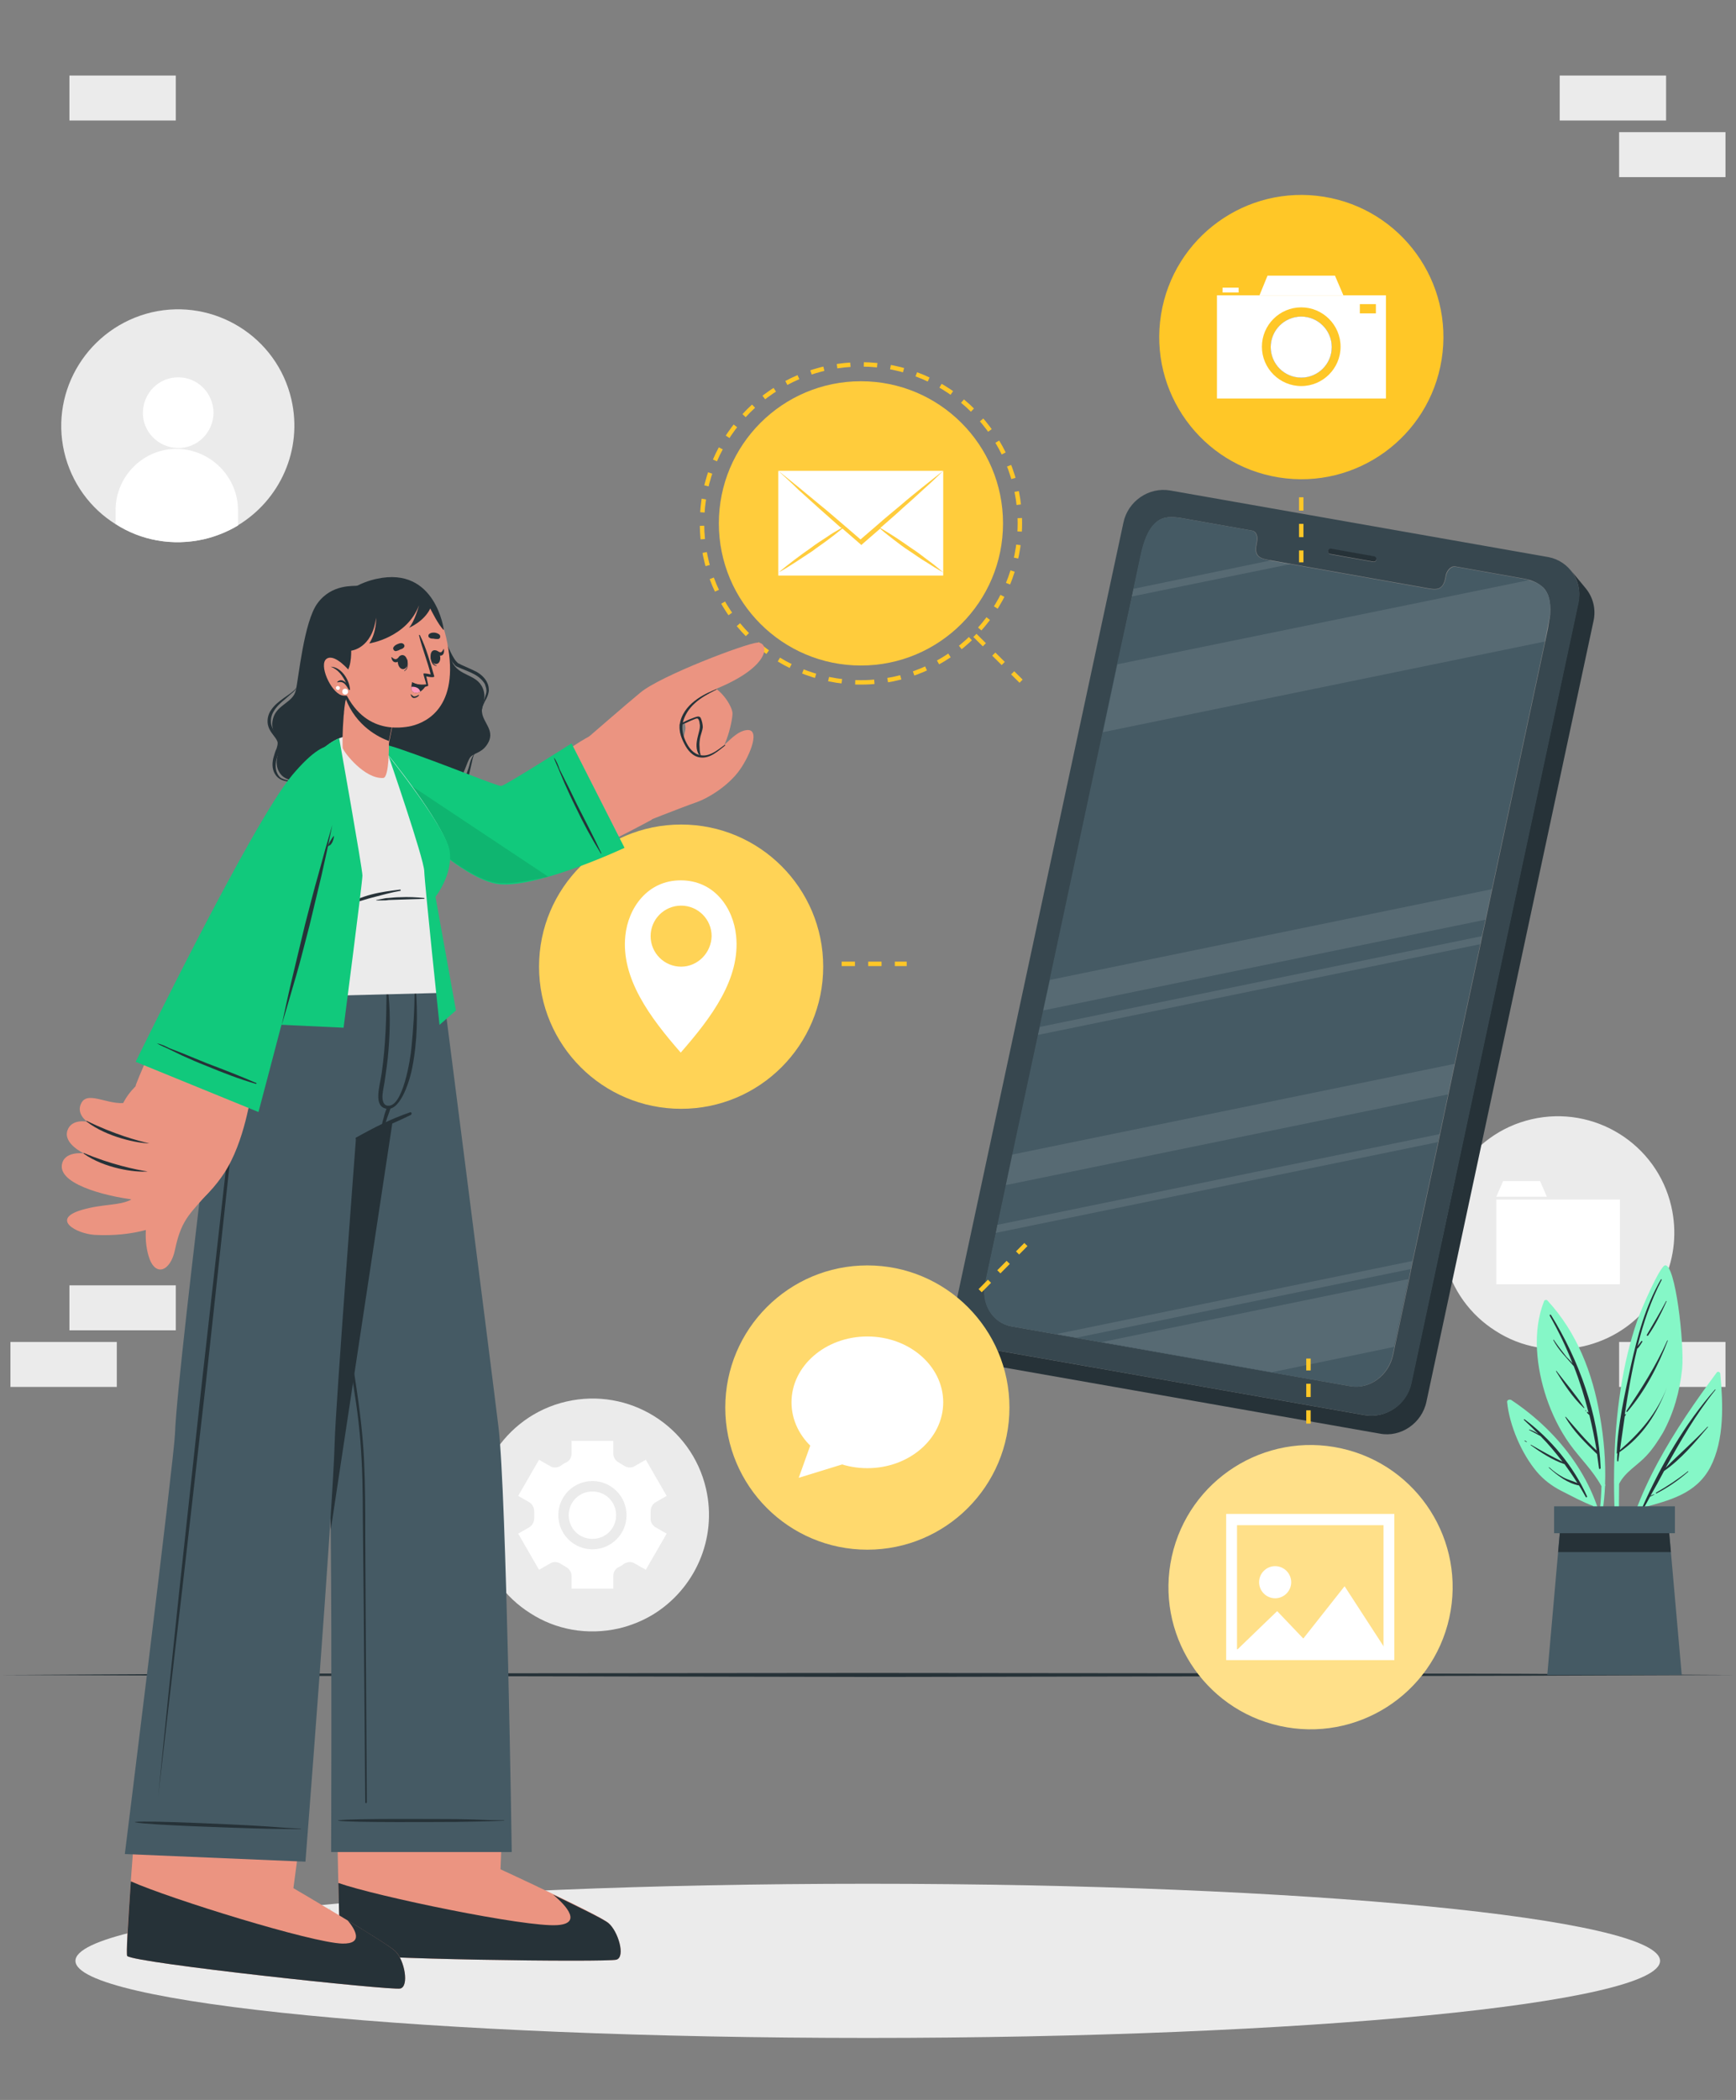 <svg width="392" height="474" viewBox="0 0 392 474" fill="none" xmlns="http://www.w3.org/2000/svg">
<rect x="0" y="0" width="392" height="474" fill="#808080" stroke="none"/>
<path d="M39.697 290.124H15.679V300.275H39.697V290.124Z" fill="#EBEBEB"/>
<path d="M26.374 302.903H2.356V313.054H26.374V302.903Z" fill="#EBEBEB"/>
<path d="M205.19 123.181H181.173V133.331H205.19V123.181Z" fill="#EBEBEB"/>
<path d="M389.625 302.903H365.608V313.054H389.625V302.903Z" fill="#EBEBEB"/>
<path d="M376.212 17.051H352.194V27.202H376.212V17.051Z" fill="#EBEBEB"/>
<path d="M389.625 29.83H365.608V39.981H389.625V29.83Z" fill="#EBEBEB"/>
<path d="M39.697 17.051H15.679V27.202H39.697V17.051Z" fill="#EBEBEB"/>
<path d="M53.654 118.619C51.388 119.979 48.76 121.066 46.041 121.701C38.881 123.332 31.721 121.973 26.011 118.257C20.392 114.722 16.132 109.012 14.501 102.034C11.238 87.895 20.12 73.847 34.259 70.494C48.397 67.231 62.536 76.022 65.799 90.161C68.427 101.581 63.17 112.91 53.654 118.619Z" fill="#EBEBEB"/>
<path d="M48.216 93.243C48.125 97.683 44.5 101.218 40.15 101.127C35.709 101.037 32.174 97.412 32.265 93.061C32.355 88.62 35.981 85.086 40.331 85.176C44.681 85.176 48.216 88.802 48.216 93.243Z" fill="white"/>
<path d="M53.745 115.357V118.619C51.479 119.979 48.85 121.066 46.132 121.701C38.972 123.332 31.812 121.973 26.102 118.257V114.994C26.193 107.381 32.446 101.218 40.059 101.309C47.672 101.49 53.835 107.744 53.745 115.357Z" fill="white"/>
<path d="M365.336 300.759C363.07 302.119 360.442 303.206 357.723 303.841C350.563 305.472 343.403 304.113 337.693 300.397C332.074 296.862 327.815 291.152 326.183 284.174C322.92 270.035 331.712 255.897 345.85 252.634C359.989 249.371 374.127 258.162 377.39 272.301C380.018 283.72 374.852 295.049 365.336 300.759Z" fill="#EBEBEB"/>
<path d="M365.789 270.76H337.875V289.883H365.789V270.76Z" fill="white"/>
<path d="M347.754 266.591H339.415L337.875 270.126H349.294L347.754 266.591Z" fill="white"/>
<path d="M147.367 364.479C145.101 365.839 142.473 366.926 139.754 367.561C132.594 369.192 125.434 367.833 119.724 364.117C114.105 360.582 109.846 354.872 108.214 347.894C104.951 333.755 113.743 319.617 127.881 316.354C142.02 313.091 156.158 321.882 159.421 336.021C162.049 347.441 156.793 358.77 147.367 364.479Z" fill="#EBEBEB"/>
<path d="M148.002 344.722C147.276 344.268 146.823 343.453 146.914 342.637C146.914 342.365 146.914 342.184 146.914 341.912C146.914 341.64 146.914 341.459 146.914 341.187C146.914 340.371 147.276 339.556 148.002 339.102L150.539 337.652L145.826 329.496L143.289 330.946C142.564 331.399 141.657 331.308 140.932 330.855C140.57 330.583 140.117 330.402 139.754 330.13C139.029 329.767 138.485 328.952 138.485 328.136V325.236H129.059V328.136C129.059 328.952 128.606 329.767 127.791 330.13C127.337 330.311 126.975 330.583 126.612 330.855C125.887 331.308 124.981 331.399 124.256 330.946L121.718 329.496L117.005 337.652L119.543 339.102C120.268 339.556 120.631 340.371 120.631 341.187C120.631 341.459 120.631 341.64 120.631 341.912C120.631 342.184 120.631 342.365 120.631 342.637C120.631 343.453 120.268 344.268 119.543 344.722L117.005 346.172L121.718 354.329L124.256 352.878C124.981 352.425 125.887 352.516 126.612 352.969C126.975 353.241 127.428 353.422 127.791 353.694C128.516 354.057 129.059 354.872 129.059 355.688V358.588H138.485V355.688C138.485 354.872 138.938 354.057 139.754 353.694C140.207 353.513 140.57 353.241 140.932 352.969C141.657 352.516 142.564 352.425 143.289 352.878L145.826 354.329L150.539 346.172L148.002 344.722ZM133.772 349.706C129.513 349.706 126.069 346.262 126.069 342.003C126.069 337.743 129.513 334.299 133.772 334.299C138.032 334.299 141.476 337.743 141.476 342.003C141.476 346.262 138.032 349.706 133.772 349.706Z" fill="white"/>
<path d="M139.12 342.003C139.12 344.994 136.763 347.35 133.772 347.35C130.781 347.35 128.425 344.994 128.425 342.003C128.425 339.012 130.781 336.656 133.772 336.656C136.763 336.656 139.12 339.012 139.12 342.003Z" fill="white"/>
<path d="M195.945 460C294.753 460 374.852 452.209 374.852 442.599C374.852 432.988 294.753 425.198 195.945 425.198C97.138 425.198 17.039 432.988 17.039 442.599C17.039 452.209 97.138 460 195.945 460Z" fill="#EBEBEB"/>
<path d="M0 378.068L49.032 377.796L97.973 377.706L195.946 377.615L293.918 377.706L342.95 377.796L391.891 378.068L342.95 378.249L293.918 378.34L195.946 378.521L97.973 378.34L49.032 378.249L0 378.068Z" fill="#263238"/>
<path d="M387.631 309.822C378.296 322.42 368.599 337.103 366.242 352.963C366.242 353.235 366.605 353.326 366.695 353.054C367.783 348.703 369.143 344.534 370.774 340.365C376.937 338.643 382.919 337.284 386.181 331.211C389.444 324.958 389.081 316.801 388.447 310.004C388.266 309.551 387.813 309.55 387.631 309.822Z" fill="#85F7C7"/>
<path d="M370.865 340.184C375.034 330.758 380.471 321.333 387.269 313.629C387.359 313.538 387.359 313.629 387.359 313.72C382.919 319.248 379.475 325.23 376.121 331.302C379.203 328.13 382.556 325.32 385.547 322.058C385.637 321.967 385.728 322.058 385.637 322.148C382.737 325.592 379.565 329.399 375.759 332.027C374.762 333.93 373.765 335.743 372.677 337.646C372.949 337.465 373.221 337.374 373.493 337.284C373.583 337.284 373.583 337.374 373.493 337.374C373.221 337.556 372.949 337.646 372.587 337.828C372.133 338.734 371.59 339.64 371.136 340.456C371.046 340.547 370.774 340.456 370.865 340.184Z" fill="#263238"/>
<path d="M373.946 336.921C376.484 335.471 378.84 333.93 381.106 332.118C381.197 332.027 381.287 332.118 381.197 332.208C379.021 334.112 376.665 335.743 374.037 337.103C373.946 337.193 373.855 337.012 373.946 336.921Z" fill="#263238"/>
<path d="M365.155 350.607C365.155 350.788 365.517 350.788 365.517 350.607C365.608 345.35 365.517 340.184 365.608 334.927C366.967 332.208 369.777 330.758 371.771 328.583C373.221 327.042 374.399 325.23 375.487 323.417C377.934 318.976 379.293 314.082 379.837 309.007C380.381 303.388 378.296 284.989 375.94 285.624C374.762 285.986 370.774 295.049 369.686 298.131C367.964 303.116 366.786 308.191 365.97 313.448C364.067 325.592 364.158 338.19 365.155 350.607Z" fill="#85F7C7"/>
<path d="M365.064 328.039C365.336 321.423 366.877 314.717 368.236 308.372C369.777 301.484 371.499 294.959 375.034 288.796C375.124 288.705 375.306 288.796 375.215 288.887C372.768 293.599 371.046 298.675 369.777 303.841C370.049 303.478 370.321 303.116 370.593 302.753C370.683 302.572 370.955 302.753 370.865 302.844C370.502 303.388 370.23 303.931 369.777 304.385C369.777 304.385 369.777 304.385 369.686 304.385C368.508 309.279 367.602 314.354 366.877 319.339C366.967 319.248 366.967 319.248 367.058 319.158C367.058 319.158 367.149 319.158 367.149 319.248C367.058 319.429 366.967 319.611 366.877 319.701C366.514 322.239 366.152 324.777 365.789 327.314C370.321 323.417 374.218 318.886 376.393 313.176C374.218 319.067 370.865 324.233 365.699 327.768C365.608 328.493 365.517 329.127 365.427 329.761C365.427 329.943 365.155 329.852 365.155 329.761C365.155 329.127 365.155 328.583 365.245 327.949C365.064 328.221 364.973 328.13 365.064 328.039Z" fill="#263238"/>
<path d="M367.239 318.523C370.683 313.357 373.946 308.282 376.484 302.572C376.484 302.481 376.665 302.572 376.574 302.663C374.399 308.372 371.408 314.082 367.421 318.704C367.33 318.704 367.149 318.614 367.239 318.523Z" fill="#263238"/>
<path d="M371.862 301.303C373.312 298.765 374.852 296.318 376.212 293.69C376.212 293.599 376.393 293.69 376.302 293.781C375.124 296.409 373.765 299.128 372.133 301.484C371.952 301.575 371.771 301.484 371.862 301.303Z" fill="#263238"/>
<path d="M371.318 302.391C371.227 302.391 371.227 302.481 371.318 302.391V302.391Z" fill="#263238"/>
<path d="M361.62 335.471C361.529 338.915 361.167 342.359 360.442 345.713C360.533 346.075 360.532 346.438 360.623 346.8C361.711 343.084 362.254 339.187 362.436 335.381C362.526 335.29 362.526 335.199 362.436 335.018C362.617 329.852 362.164 324.595 361.258 319.52C359.626 309.913 356.092 300.759 349.385 293.509C349.204 293.327 348.75 293.418 348.66 293.69C345.941 300.578 346.938 308.735 349.204 315.532C350.472 319.248 352.194 322.783 354.46 325.955C356.817 329.218 359.717 331.937 361.62 335.471Z" fill="#85F7C7"/>
<path d="M350.2 296.772C356.545 307.013 360.986 319.248 361.439 331.393C361.439 331.574 361.076 331.665 361.076 331.483C360.895 330.396 360.804 329.308 360.623 328.221C357.995 325.683 355.276 323.055 353.463 319.883C353.463 319.792 353.554 319.792 353.554 319.792C355.82 322.42 357.995 325.049 360.532 327.405C360.079 324.686 359.535 322.058 358.901 319.429C358.72 319.248 358.539 319.067 358.357 318.886C358.267 318.795 358.448 318.614 358.539 318.704C358.629 318.795 358.629 318.795 358.72 318.886C357.813 315.351 356.726 311.816 355.366 308.372C353.735 306.469 351.922 304.747 350.744 302.481C350.744 302.391 350.835 302.391 350.835 302.391C351.741 303.75 352.738 305.019 353.735 306.288C354.188 306.741 354.641 307.194 355.095 307.738C353.644 304.022 351.922 300.487 349.929 296.953C349.838 296.772 350.11 296.681 350.2 296.772Z" fill="#263238"/>
<path d="M351.469 309.46C353.554 312.179 355.82 314.807 357.723 317.707C357.813 317.798 357.632 317.889 357.632 317.798C355.185 315.532 353.101 312.36 351.379 309.551C351.288 309.46 351.469 309.369 351.469 309.46Z" fill="#263238"/>
<path d="M358.085 318.342C358.267 318.523 358.176 318.614 358.085 318.523L357.995 318.432C357.904 318.432 357.995 318.342 358.085 318.342Z" fill="#263238"/>
<path d="M340.322 316.529C340.865 321.786 343.584 328.13 347.028 332.208C348.569 334.021 350.382 335.381 352.466 336.468C354.823 337.646 357.27 339.006 359.717 339.912C360.895 342.812 361.711 345.803 362.255 348.975C362.345 348.703 362.436 348.431 362.526 348.16C360.986 334.746 352.285 323.327 341.228 315.985C340.684 315.804 340.231 316.076 340.322 316.529Z" fill="#85F7C7"/>
<path d="M344.128 320.517C344.038 320.426 344.128 320.336 344.219 320.336C350.11 324.686 355.367 331.03 358.357 337.737C358.448 337.918 358.176 338.099 358.086 337.918C357.542 337.012 357.089 336.106 356.545 335.29C354.007 334.837 351.651 333.024 349.747 331.302C349.657 331.211 349.747 331.211 349.838 331.211C350.835 332.118 351.832 332.843 353.01 333.477C354.007 334.021 355.185 334.293 356.182 334.746C355.276 333.296 354.279 331.846 353.282 330.486C350.563 329.58 347.935 327.858 345.669 326.227C345.578 326.136 345.669 326.045 345.76 326.136C348.116 327.496 350.382 328.764 352.829 329.943C351.288 327.949 349.657 325.955 347.844 324.142C347.028 323.689 346.122 323.236 345.306 322.783C345.216 322.783 345.306 322.601 345.397 322.692C346.032 322.873 346.757 323.236 347.391 323.689C346.213 322.511 345.216 321.514 344.128 320.517Z" fill="#263238"/>
<path d="M344.309 325.139C344.491 325.23 344.581 325.32 344.763 325.411C344.763 325.411 344.763 325.502 344.672 325.502C344.491 325.411 344.4 325.32 344.219 325.23L344.309 325.139Z" fill="#263238"/>
<path d="M379.746 378.068H349.385L351.832 350.335L352.376 344.262H376.756L377.299 350.335L379.746 378.068Z" fill="#455A64"/>
<path d="M377.299 350.335H351.832L352.376 344.262H376.755L377.299 350.335Z" fill="#263238"/>
<path d="M378.206 340.003H350.926V346.075H378.206V340.003Z" fill="#455A64"/>
<path d="M359.808 140.251L322.105 316.348C321.108 321.242 316.304 324.505 311.592 323.598L226.035 308.554C224.041 308.191 222.229 307.104 221.051 305.653L217.607 301.484C218.785 302.934 220.507 304.022 222.591 304.385L308.148 319.429C312.951 320.245 317.664 316.982 318.661 312.179L356.364 136.082C356.998 133.272 356.273 130.644 354.642 128.65L358.086 132.819C359.717 134.813 360.442 137.532 359.808 140.251Z" fill="#263238"/>
<path d="M349.657 125.75L264.191 110.705C259.388 109.889 254.675 113.152 253.678 117.955L215.885 294.053C214.888 298.947 217.878 303.569 222.682 304.385L308.238 319.429C313.042 320.245 317.754 316.982 318.751 312.179L356.454 136.082C357.451 131.278 354.37 126.656 349.657 125.75ZM299.9 124.39C299.991 124.028 300.263 123.846 300.625 123.937L310.323 125.659C310.685 125.75 310.866 126.022 310.776 126.384C310.685 126.747 310.413 126.928 310.051 126.837L300.353 125.115C300.081 125.025 299.809 124.662 299.9 124.39ZM350.019 138.619C350.019 138.801 350.019 138.982 349.566 141.791L348.932 144.782L336.968 200.702L335.518 207.59L334.703 211.306L334.34 213.119L328.54 240.127L327.089 247.015L325.186 255.987L324.824 257.8L319.023 284.718L318.661 286.53L318.208 288.796L314.945 304.113L314.582 305.835C313.585 310.457 309.326 313.629 304.975 312.904L228.482 299.4C224.223 298.675 221.504 294.324 222.501 289.612L257.575 125.568C258.572 120.765 260.022 118.499 261.744 117.412C263.375 116.415 265.369 116.687 267.454 117.049L282.771 119.768C283.677 119.949 284.13 121.037 283.858 122.306L283.768 122.849C283.133 125.75 284.765 126.112 287.03 126.475L291.562 127.29L322.195 132.728C324.189 133.091 325.821 133.363 326.364 130.372L326.455 129.828C326.636 129.012 327.18 128.287 327.724 128.015C327.996 127.834 328.268 127.834 328.54 127.834L343.856 130.553C345.488 130.825 346.938 131.278 348.569 132.728C349.657 133.907 350.201 135.629 350.019 138.619Z" fill="#37474F"/>
<path d="M310.776 126.294C310.685 126.656 310.413 126.837 310.051 126.747L300.353 125.025C299.991 124.934 299.809 124.662 299.9 124.3C299.991 123.937 300.263 123.756 300.625 123.846L310.323 125.568C310.685 125.659 310.866 125.931 310.776 126.294Z" fill="#263238"/>
<path d="M350.019 138.348C350.019 138.801 349.929 138.982 349.929 139.163L348.841 144.782L336.878 200.702L335.428 207.59L334.612 211.306L334.249 213.119L328.449 240.127L326.999 247.015L325.096 255.987L324.733 257.8L318.933 284.718L318.57 286.53L318.117 288.796L314.854 304.113L314.492 305.835C313.495 310.457 309.235 313.629 304.975 312.904L287.302 309.823L248.874 303.025L243.165 302.028L238.633 301.213L228.392 299.4C224.132 298.675 221.413 294.325 222.41 289.612L224.857 278.283L225.22 276.47L227.123 267.498L228.573 260.61L234.373 233.601L234.736 231.789L235.552 228.073L237.002 221.185L248.965 165.265L252.228 149.948L255.581 134.632L255.944 132.819L257.484 125.568C258.481 120.765 259.932 118.499 261.654 117.412C263.285 116.415 265.279 116.687 267.363 117.049L282.68 119.768C283.586 119.949 284.04 121.037 283.768 122.306L283.677 122.85C283.043 125.75 284.674 126.112 286.668 126.475L287.03 126.565L291.562 127.381L322.195 132.819C324.189 133.182 325.821 133.453 326.455 130.463L326.546 129.919C326.727 129.103 327.271 128.378 327.815 128.106C328.087 127.925 328.358 127.925 328.63 127.925L343.947 130.644C344.491 130.734 344.944 130.825 345.397 131.006C346.394 131.278 347.3 131.641 348.025 132.275C348.388 132.547 348.479 132.638 348.569 132.728C349.657 133.907 350.201 135.629 350.019 138.348Z" fill="#455A64"/>
<g opacity="0.1">
<path d="M291.562 127.29L255.581 134.632L255.944 132.91L287.03 126.475L291.562 127.29Z" fill="white"/>
<path d="M345.397 130.916C346.394 131.188 347.3 131.55 348.025 132.184C348.388 132.456 348.479 132.547 348.569 132.638C349.657 133.906 350.201 135.628 350.11 138.347C350.11 138.801 350.019 138.982 350.019 139.163L348.932 144.782L249.056 165.265L252.318 149.948L345.397 130.916Z" fill="white"/>
<path d="M336.878 200.702L335.428 207.59L235.552 228.073L237.092 221.185L336.878 200.702Z" fill="white"/>
<path d="M334.612 211.306L334.249 213.119L234.373 233.601L234.827 231.789L334.612 211.306Z" fill="white"/>
<path d="M325.096 255.987L324.642 257.8L224.857 278.283L225.22 276.47L325.096 255.987Z" fill="white"/>
<path d="M328.449 240.127L326.999 247.015L227.123 267.497L228.573 260.609L328.449 240.127Z" fill="white"/>
<path d="M318.933 284.627L318.57 286.44L243.074 301.938L238.542 301.122L318.933 284.627Z" fill="white"/>
<path d="M318.026 288.705L314.764 304.022L287.212 309.732L248.784 302.934L318.026 288.705Z" fill="white"/>
</g>
<path d="M325.527 81.169C328.334 63.673 316.426 47.214 298.93 44.407C281.434 41.601 264.975 53.509 262.168 71.005C259.362 88.501 271.27 104.959 288.766 107.766C306.262 110.573 322.72 98.665 325.527 81.169Z" fill="#FFC727"/>
<path d="M293.828 85.237C297.632 85.237 300.716 82.153 300.716 78.349C300.716 74.545 297.632 71.461 293.828 71.461C290.024 71.461 286.94 74.545 286.94 78.349C286.94 82.153 290.024 85.237 293.828 85.237Z" fill="white"/>
<path d="M274.795 66.658V89.95H312.951V66.658H274.795ZM293.828 87.141C288.934 87.141 284.946 83.153 284.946 78.259C284.946 73.365 288.934 69.377 293.828 69.377C298.722 69.377 302.71 73.365 302.71 78.259C302.71 83.153 298.722 87.141 293.828 87.141ZM310.685 70.736H307.06V68.652H310.685V70.736Z" fill="white"/>
<path d="M303.344 66.658H284.402L286.215 62.217H301.441L303.344 66.658Z" fill="white"/>
<path d="M293.828 85.237C297.632 85.237 300.716 82.153 300.716 78.349C300.716 74.545 297.632 71.461 293.828 71.461C290.024 71.461 286.94 74.545 286.94 78.349C286.94 82.153 290.024 85.237 293.828 85.237Z" fill="#455A64"/>
<path d="M293.828 85.237C297.632 85.237 300.716 82.153 300.716 78.349C300.716 74.545 297.632 71.461 293.828 71.461C290.024 71.461 286.94 74.545 286.94 78.349C286.94 82.153 290.024 85.237 293.828 85.237Z" fill="white"/>
<path d="M279.688 64.936H276.064V66.023H279.688V64.936Z" fill="white"/>
<path d="M194.405 150.22C212.124 150.22 226.488 135.856 226.488 118.137C226.488 100.417 212.124 86.053 194.405 86.053C176.685 86.053 162.321 100.417 162.321 118.137C162.321 135.856 176.685 150.22 194.405 150.22Z" fill="#FFCC3C"/>
<path d="M194.405 154.027C214.226 154.027 230.295 137.958 230.295 118.137C230.295 98.315 214.226 82.247 194.405 82.247C174.583 82.247 158.515 98.315 158.515 118.137C158.515 137.958 174.583 154.027 194.405 154.027Z" stroke="#FFC727" stroke-miterlimit="10" stroke-dasharray="3.03 3.03"/>
<path d="M212.984 106.264C211.353 107.533 209.812 108.802 208.181 110.07C206.64 111.339 205.009 112.608 203.468 113.968C201.746 115.418 199.933 116.868 198.211 118.409C196.942 119.496 195.583 120.674 194.314 121.762C193.045 120.674 191.686 119.496 190.417 118.409C188.695 116.958 186.973 115.418 185.16 113.968C183.62 112.699 181.988 111.339 180.447 110.07C178.907 108.802 177.275 107.533 175.735 106.264H212.984Z" fill="white"/>
<path d="M212.984 106.264V129.919H175.735V106.264C177.275 107.714 178.816 109.074 180.266 110.524C181.807 111.883 183.348 113.333 184.888 114.693C186.52 116.143 188.151 117.593 189.692 118.952C189.783 118.952 189.783 119.043 189.873 119.043C189.964 119.043 189.964 119.134 190.054 119.134C189.964 119.224 189.873 119.224 189.783 119.315C188.695 119.949 187.698 120.493 186.701 121.218C185.432 122.034 184.163 122.85 182.985 123.756C181.807 124.572 180.538 125.478 179.36 126.384C178.182 127.29 177.003 128.197 175.825 129.194C177.185 128.469 178.454 127.653 179.722 126.837C180.991 126.022 182.169 125.206 183.438 124.39C184.617 123.484 185.885 122.668 187.064 121.762C188.061 121.037 188.967 120.312 189.964 119.496C190.054 119.406 190.145 119.406 190.236 119.315C191.595 120.493 192.955 121.671 194.314 122.85L194.495 123.031L194.677 122.85C196.036 121.671 197.396 120.493 198.755 119.315L198.936 119.496C199.843 120.312 200.84 121.037 201.746 121.762C202.924 122.668 204.102 123.575 205.371 124.39C206.64 125.206 207.818 126.112 209.087 126.837C210.356 127.653 211.625 128.469 212.984 129.194C211.806 128.197 210.718 127.29 209.45 126.384C208.271 125.478 207.093 124.572 205.824 123.756C204.646 122.94 203.377 122.034 202.108 121.218C201.111 120.584 200.115 119.949 199.027 119.315C198.936 119.224 198.846 119.224 198.755 119.134C198.846 119.134 198.846 119.043 198.936 119.043C199.027 118.952 199.027 118.952 199.027 118.952C200.658 117.502 202.29 116.143 203.83 114.693C205.371 113.333 206.912 111.974 208.453 110.524C209.993 109.164 211.534 107.714 212.984 106.264Z" fill="white"/>
<path d="M327.255 365.181C331.082 347.88 320.16 330.752 302.859 326.924C285.558 323.097 268.43 334.019 264.602 351.321C260.775 368.622 271.697 385.75 288.999 389.577C306.3 393.404 323.428 382.482 327.255 365.181Z" fill="#FFE089"/>
<path d="M314.854 374.715H276.88V341.725H314.854V374.715ZM279.327 372.268H312.407V344.263H279.327V372.268Z" fill="white"/>
<path d="M278.148 373.537L288.39 363.658L297.815 373.537H278.148Z" fill="white"/>
<path d="M291.381 373.537L303.616 358.039L313.676 373.537H291.381Z" fill="white"/>
<path d="M291.562 357.132C291.562 359.126 289.93 360.758 287.937 360.758C285.943 360.758 284.311 359.126 284.311 357.132C284.311 355.138 285.943 353.507 287.937 353.507C289.93 353.507 291.562 355.138 291.562 357.132Z" fill="white"/>
<path d="M195.855 349.791C213.574 349.791 227.939 335.427 227.939 317.707C227.939 299.988 213.574 285.624 195.855 285.624C178.136 285.624 163.771 299.988 163.771 317.707C163.771 335.427 178.136 349.791 195.855 349.791Z" fill="#FFD96D"/>
<path d="M195.855 331.393C205.315 331.393 212.984 324.738 212.984 316.529C212.984 308.32 205.315 301.666 195.855 301.666C186.395 301.666 178.726 308.32 178.726 316.529C178.726 324.738 186.395 331.393 195.855 331.393Z" fill="white"/>
<path d="M183.438 324.958L180.357 333.568L191.233 330.215L183.438 324.958Z" fill="white"/>
<path d="M153.802 250.278C171.521 250.278 185.885 235.913 185.885 218.194C185.885 200.475 171.521 186.11 153.802 186.11C136.083 186.11 121.718 200.475 121.718 218.194C121.718 235.913 136.083 250.278 153.802 250.278Z" fill="#FFD356"/>
<path d="M166.218 211.215C165.584 204.962 161.324 198.708 153.711 198.708C146.189 198.708 141.838 204.962 141.204 211.215C140.207 220.822 146.733 229.614 153.711 237.589C160.69 229.614 167.215 220.913 166.218 211.215ZM153.802 218.194C149.995 218.194 146.914 215.112 146.914 211.306C146.914 207.499 149.995 204.418 153.802 204.418C157.608 204.418 160.69 207.499 160.69 211.306C160.599 215.112 157.518 218.194 153.802 218.194Z" fill="white"/>
<path d="M293.828 112.246V126.928" stroke="#FFC727" stroke-miterlimit="10" stroke-dasharray="3 3"/>
<path d="M220.144 143.423L230.567 153.755" stroke="#FFC727" stroke-miterlimit="10" stroke-dasharray="3 3"/>
<path d="M190.054 217.56H204.737" stroke="#FFC727" stroke-miterlimit="10" stroke-dasharray="3 3"/>
<path d="M221.322 291.334L231.654 280.911" stroke="#FFC727" stroke-miterlimit="10" stroke-dasharray="3 3"/>
<path d="M295.459 321.333V306.65" stroke="#FFC727" stroke-miterlimit="10" stroke-dasharray="3 3"/>
<path d="M139.21 442.327C137.216 442.961 79.303 442.236 77.127 440.786C76.312 440.242 75.768 383.869 75.768 383.869L114.468 384.232L113.018 421.935C113.018 421.935 135.041 432.085 137.307 433.989C139.573 435.892 141.295 441.692 139.21 442.327Z" fill="#EB9481"/>
<path d="M121.809 426.013C121.627 426.013 121.537 425.922 121.537 425.922C121.627 425.922 121.718 425.922 121.809 426.013Z" fill="#11C97C"/>
<path d="M139.21 442.327C137.216 442.961 79.303 442.236 77.127 440.786C76.856 440.605 76.584 433.807 76.402 425.016C84.831 428.007 118.818 435.076 125.887 434.532C132.231 434.079 126.522 429.004 124.89 427.644C130.509 430.363 136.31 433.173 137.397 434.079C139.573 435.892 141.295 441.692 139.21 442.327Z" fill="#263238"/>
<path d="M63.986 217.289C63.986 217.289 72.686 315.08 74.046 322.512C74.409 324.234 74.59 333.478 74.68 345.351C74.952 371.272 74.771 418.038 74.771 418.038H115.555C115.555 418.038 114.377 337.013 112.564 322.149C110.752 307.195 99.242 217.379 99.242 217.379H63.986V217.289Z" fill="#455A64"/>
<path d="M113.743 410.878C107.398 410.787 109.211 410.696 102.867 410.606C99.785 410.606 79.303 410.425 76.402 410.878C76.312 410.878 76.312 410.968 76.402 410.968C79.303 411.422 99.785 411.24 102.867 411.24C109.211 411.15 107.398 411.15 113.743 410.968C113.924 411.059 113.924 410.878 113.743 410.878Z" fill="#263238"/>
<path d="M82.565 364.565C82.565 358.674 82.475 352.692 82.475 346.801C82.475 341.091 82.475 335.382 82.203 329.581C81.659 317.98 79.303 306.561 77.671 295.141C76.04 283.631 74.59 272.211 73.321 260.61C71.871 247.65 70.693 234.78 69.333 221.82C69.333 221.73 69.152 221.73 69.152 221.82C71.055 244.931 73.23 267.952 76.402 290.972C77.218 296.682 78.034 302.392 79.031 308.101C80.028 313.902 80.934 319.612 81.387 325.412C81.84 331.122 81.931 336.832 81.931 342.541C82.022 348.432 82.022 354.324 82.112 360.305C82.203 373.447 82.384 393.658 82.475 406.799C82.475 407.071 82.837 407.071 82.837 406.799C82.747 395.108 82.656 376.347 82.565 364.565Z" fill="#263238"/>
<path d="M55.376 217.289C55.376 217.289 72.686 315.08 74.046 322.512C74.409 324.234 74.59 333.478 74.68 345.351L94.076 217.289H55.376Z" fill="#263238"/>
<path d="M90.36 448.852C88.275 449.305 30.724 443.142 28.73 441.511C27.915 440.877 32.718 384.776 32.718 384.776L71.236 388.763L66.252 426.194C66.252 426.194 87.188 438.43 89.272 440.423C91.357 442.417 92.444 448.399 90.36 448.852Z" fill="#EB9481"/>
<path d="M74.59 430.998C74.409 430.907 74.409 430.907 74.409 430.816C74.409 430.816 74.499 430.816 74.59 430.998Z" fill="#11C97C"/>
<path d="M90.36 448.852C88.275 449.305 30.724 443.142 28.73 441.511C28.458 441.33 28.912 433.989 29.546 424.654C38.519 428.641 70.421 438.52 77.309 438.701C82.112 438.792 80.3 435.62 78.487 433.445C83.472 436.436 88.366 439.517 89.272 440.423C91.357 442.417 92.444 448.399 90.36 448.852Z" fill="#263238"/>
<path d="M68.971 420.213L28.186 418.491C28.186 418.491 39.334 329.037 39.515 323.599C39.787 315.443 43.775 281.728 47.038 254.447C47.038 254.447 40.784 239.675 52.476 217.379H99.332C99.332 217.379 96.16 238.587 90.813 252.091C90.813 252.091 86.734 253.36 80.39 256.804C80.39 256.804 75.768 317.708 75.587 325.231C75.224 340.185 68.971 420.213 68.971 420.213Z" fill="#455A64"/>
<path d="M67.883 412.781C61.539 412.418 63.352 412.418 57.007 412.056C53.926 411.875 33.443 410.878 30.543 411.24C30.452 411.24 30.452 411.331 30.543 411.331C33.443 411.965 53.926 412.6 57.007 412.69C63.352 412.871 61.539 412.781 67.883 412.871C67.974 412.962 67.974 412.781 67.883 412.781Z" fill="#263238"/>
<path d="M92.535 251.094C88.275 252.544 84.197 254.629 80.39 256.804C80.209 256.895 80.3 257.166 80.481 257.076C84.559 255.354 88.728 253.632 92.807 251.638C93.079 251.366 92.897 250.913 92.535 251.094Z" fill="#263238"/>
<path d="M93.894 222.908C93.894 222.726 93.622 222.726 93.622 222.908C93.622 227.802 93.35 232.061 92.897 236.593C92.716 238.678 90.994 250.369 87.369 249.553C86.734 249.372 86.462 248.828 86.372 247.922C86.281 246.834 86.644 245.475 86.825 244.297C87.188 241.85 87.55 239.403 87.731 236.956C88.094 232.333 88.184 227.711 87.55 223.089C87.55 222.908 87.278 222.908 87.278 223.089C87.278 229.433 87.097 235.868 86.191 242.212C85.737 245.294 84.197 249.825 87.369 250.278C90.632 250.732 92.716 243.119 93.079 241.034C94.257 235.143 94.347 228.799 93.894 222.908Z" fill="#263238"/>
<path d="M87.459 249.825C87.097 250.641 86.825 251.457 86.644 252.272C86.463 252.907 86.191 253.632 86.281 254.266C86.281 254.357 86.463 254.447 86.553 254.357C87.006 253.813 87.188 253.088 87.369 252.454C87.641 251.728 87.913 251.003 88.184 250.188C88.366 249.644 87.641 249.372 87.459 249.825Z" fill="#263238"/>
<path d="M35.709 405.53L38.065 382.147L40.512 358.765L45.588 312.089L50.844 265.414L51.479 259.614L51.841 256.713L51.932 255.988C51.932 255.716 51.932 255.626 51.841 255.354L51.479 253.904C50.935 252 50.663 250.007 50.482 248.103C50.3 246.109 50.3 244.206 50.391 242.212C50.844 234.327 53.382 226.714 56.554 219.645C55.104 223.27 53.654 226.896 52.657 230.702C51.66 234.509 51.026 238.315 50.844 242.212C50.754 244.116 50.844 246.109 50.935 248.013C51.116 249.916 51.479 251.819 52.023 253.723L52.385 255.173C52.476 255.354 52.566 255.716 52.566 255.988L52.476 256.713L52.204 259.614L51.569 265.414L46.494 312.089L41.147 358.765L38.428 382.057L35.709 405.53Z" fill="#263238"/>
<path d="M80.934 132.185C79.846 132.367 74.952 131.732 71.689 136.173C68.608 140.342 67.43 153.121 66.795 155.84C66.161 158.65 62.445 159.012 61.629 162.275C60.904 165.085 62.898 166.082 63.08 168.076C63.261 169.616 61.629 171.973 63.08 174.329C64.348 176.414 66.705 176.051 68.064 176.686C69.424 177.32 70.33 180.583 72.868 181.489C75.405 182.395 77.762 180.039 79.121 180.039C80.481 180.039 82.112 184.299 86.553 183.936C90.994 183.574 92.353 179.858 94.166 179.133C95.979 178.408 100.601 179.676 102.776 177.411C104.861 175.145 105.314 172.063 106.22 170.885C107.217 169.798 109.12 169.979 110.389 167.351C111.567 164.722 109.12 163.091 108.848 160.825C108.577 159.284 110.027 157.834 109.03 155.387C107.67 152.034 103.592 152.759 102.051 149.315C100.873 146.596 98.426 134.995 91.357 132.095C86.463 130.01 80.934 132.185 80.934 132.185Z" fill="#263238"/>
<path d="M66.977 155.115C66.795 155.75 66.252 156.203 65.799 156.565L64.348 157.834C63.351 158.65 62.445 159.466 61.811 160.553C61.176 161.55 60.995 162.819 61.358 163.906C61.539 164.45 61.901 164.994 62.264 165.447C62.626 165.991 63.08 166.444 63.351 167.169C63.623 167.894 63.351 168.71 63.17 169.254C62.989 169.888 62.717 170.432 62.536 171.066C62.173 172.245 62.083 173.513 62.626 174.601C62.898 175.145 63.261 175.598 63.805 175.779C64.348 176.051 64.983 176.142 65.617 176.142C66.252 176.232 66.886 176.142 67.52 176.142C68.155 176.142 68.88 176.142 69.333 176.595C68.789 176.323 68.064 176.323 67.52 176.323C66.886 176.323 66.252 176.414 65.617 176.414C64.983 176.414 64.258 176.323 63.623 176.051C62.989 175.779 62.445 175.326 62.083 174.692C61.358 173.513 61.448 171.973 61.811 170.795C61.992 170.16 62.173 169.526 62.445 168.982C62.626 168.347 62.808 167.804 62.626 167.351C62.264 166.354 61.086 165.447 60.633 164.088C60.179 162.819 60.451 161.278 61.267 160.191C61.992 159.103 63.08 158.287 64.076 157.562L65.617 156.475C66.07 156.112 66.614 155.75 66.977 155.115Z" fill="#263238"/>
<path d="M97.791 138.62C98.97 140.614 99.785 142.789 100.692 144.874C101.145 145.871 101.598 146.958 102.142 147.955C102.414 148.408 102.686 148.952 103.048 149.315C103.139 149.405 103.229 149.496 103.32 149.587C103.411 149.677 103.501 149.768 103.592 149.768C103.864 149.859 104.045 150.04 104.317 150.13C105.314 150.584 106.402 151.037 107.489 151.581C108.486 152.124 109.483 152.94 110.027 154.118C110.299 154.662 110.389 155.296 110.389 155.931C110.299 156.565 110.117 157.109 109.846 157.653C109.302 158.65 108.758 159.647 108.758 160.825C108.667 159.647 109.12 158.559 109.483 157.472C109.664 156.928 109.846 156.384 109.846 155.931C109.846 155.387 109.664 154.934 109.483 154.39C108.939 153.484 108.124 152.759 107.127 152.215C106.13 151.671 105.133 151.309 104.045 150.856C103.773 150.765 103.501 150.584 103.229 150.493C102.958 150.402 102.686 150.13 102.504 149.859C102.051 149.405 101.779 148.862 101.507 148.318C100.964 147.321 100.51 146.233 100.148 145.146L98.97 141.883C98.607 140.705 98.245 139.617 97.791 138.62Z" fill="#263238"/>
<path d="M107.217 170.069C106.764 170.704 106.673 171.61 106.492 172.335C106.311 173.151 106.13 173.967 105.948 174.692C105.767 175.507 105.495 176.323 105.042 177.048C104.679 177.773 104.136 178.498 103.411 179.042C101.87 180.039 99.967 179.948 98.426 179.586C97.61 179.405 96.794 179.223 95.979 179.133C95.163 178.951 94.347 178.861 93.622 179.133C94.347 178.77 95.254 178.77 96.07 178.77C96.885 178.861 97.701 178.951 98.516 179.042C100.057 179.223 101.779 179.223 103.048 178.408C103.683 178.045 104.136 177.32 104.498 176.686C104.861 175.961 105.133 175.235 105.405 174.51C105.676 173.785 105.948 172.97 106.13 172.154C106.22 171.791 106.401 171.338 106.583 170.976C106.764 170.704 106.855 170.341 107.217 170.069Z" fill="#263238"/>
<path d="M81.296 174.692C87.822 181.308 105.586 200.522 116.371 198.437C125.525 196.625 143.289 187.108 147.004 185.114C149.905 183.574 137.669 163.816 133.5 165.991C126.884 169.345 120.721 175.961 113.471 177.955C110.571 178.77 103.139 173.242 85.647 168.348C78.94 166.263 76.765 170.07 81.296 174.692Z" fill="#EB9481"/>
<path d="M143.651 157.29C147.186 156.112 151.083 154.572 154.98 154.753C158.877 154.934 161.959 160.1 161.868 161.641C161.868 163.091 160.146 172.245 156.249 172.154C152.352 172.063 154.889 165.085 154.799 164.269C154.708 163.453 154.527 162.456 153.802 162.456C153.077 162.547 140.116 168.257 140.116 168.257L143.651 157.29Z" fill="#EB9481"/>
<path d="M143.923 157.834C144.104 157.834 154.617 154.028 158.515 154.209C162.412 154.39 165.493 159.556 165.403 161.097C165.403 162.547 163.681 171.701 159.783 171.61C155.886 171.52 158.424 164.541 158.333 163.725C158.243 162.91 158.061 161.913 157.336 161.913C156.611 162.003 143.651 167.713 143.651 167.713L143.923 157.834Z" fill="#EB9481"/>
<path d="M158.515 170.976C158.061 170.341 157.971 169.435 157.971 168.71C157.88 167.894 157.971 167.079 158.152 166.263C158.333 165.538 158.605 164.904 158.696 164.179C158.696 163.544 158.515 162.728 158.243 162.094C157.971 161.55 157.427 161.731 156.883 161.913C156.158 162.185 155.433 162.456 154.708 162.819C153.983 163.182 153.258 163.544 152.442 163.907C151.717 164.269 150.902 164.632 150.177 165.085C150.086 165.085 150.177 165.175 150.177 165.175C150.902 164.994 151.536 164.632 152.17 164.36C152.895 163.997 153.621 163.725 154.436 163.363C155.161 163.091 155.796 162.728 156.521 162.456C156.793 162.366 157.246 162.094 157.518 162.185C157.79 162.275 157.971 163 157.971 163.272C158.152 163.997 157.971 164.632 157.79 165.357C157.608 166.082 157.427 166.716 157.336 167.441C157.246 168.076 157.246 168.801 157.427 169.435C157.608 170.07 157.971 170.613 158.333 171.157C158.424 171.157 158.605 171.067 158.515 170.976Z" fill="#263238"/>
<path d="M131.325 167.713C131.325 167.713 142.292 158.197 144.648 156.294C149.27 152.487 168.393 145.236 171.022 145.055C173.65 144.874 174.466 150.312 161.505 155.568C154.617 158.378 153.349 162.185 153.439 164.36C153.53 166.535 155.433 170.523 159.058 170.523C162.684 170.523 165.131 165.266 168.484 164.813C171.837 164.269 169.481 170.341 167.034 173.785C164.587 177.229 160.237 180.039 157.155 181.127C153.983 182.214 144.195 186.111 144.195 186.111L131.325 167.713Z" fill="#EB9481"/>
<path d="M163.59 168.166C162.23 169.163 160.599 170.523 158.877 170.523C157.064 170.523 155.886 169.344 155.071 167.804C154.255 166.263 153.802 164.541 154.255 162.819C154.708 161.278 155.614 159.919 156.793 158.831C158.243 157.472 159.965 156.565 161.777 155.659C161.868 155.659 161.777 155.478 161.687 155.568C159.965 156.294 154.799 158.287 153.62 162.819C153.167 164.632 153.711 166.354 154.527 167.894C155.252 169.344 156.43 170.795 158.152 170.976C160.327 171.248 162.14 169.526 163.771 168.257C163.771 168.166 163.681 168.076 163.59 168.166Z" fill="#263238"/>
<path d="M129.059 167.804L141.023 191.368C141.023 191.368 122.081 200.25 113.018 199.615C103.954 198.981 88.184 182.305 81.206 175.236C74.318 168.076 79.393 165.357 90.088 168.982C100.692 172.607 112.292 177.501 113.199 177.411C114.196 177.229 129.059 167.804 129.059 167.804Z" fill="#11C97C"/>
<path d="M125.072 170.976C125.343 171.973 125.887 172.879 126.25 173.876C126.612 174.782 127.065 175.779 127.428 176.686C128.244 178.498 129.059 180.311 129.966 182.124C131.688 185.749 133.591 189.283 135.675 192.637C135.675 192.727 135.857 192.637 135.766 192.546C134.044 188.83 132.141 185.296 130.328 181.67C129.422 179.858 128.606 178.045 127.7 176.323C127.247 175.417 126.794 174.51 126.34 173.604C126.068 172.788 125.706 171.792 125.072 170.976Z" fill="#263238"/>
<path opacity="0.1" d="M123.803 197.893C123.803 197.893 123.712 197.893 123.621 197.893C123.35 197.984 123.078 198.075 122.806 198.075C122.715 198.075 122.534 198.165 122.443 198.165C122.171 198.256 121.809 198.347 121.537 198.347C121.356 198.437 121.174 198.437 120.993 198.437C120.721 198.528 120.359 198.618 120.087 198.618C120.087 198.618 120.087 198.618 119.996 198.618C119.724 198.709 119.452 198.709 119.18 198.8C118.637 198.89 118.093 198.981 117.549 199.072H117.458C116.099 199.253 114.83 199.434 113.743 199.343C113.471 199.343 113.108 199.343 112.836 199.343C103.773 198.709 88.003 182.033 81.115 174.964C80.39 174.148 79.756 173.513 79.303 172.788C79.121 172.607 79.031 172.426 78.94 172.245C78.759 171.973 78.578 171.61 78.487 171.338C78.396 171.248 78.396 171.157 78.396 171.066C78.396 170.976 78.306 170.885 78.306 170.795C78.306 170.704 78.215 170.613 78.215 170.523C78.215 170.432 78.124 170.341 78.124 170.251C78.124 170.16 78.124 170.069 78.034 169.979C77.852 169.073 78.124 168.438 78.668 167.894L123.803 197.893Z" fill="black"/>
<path d="M100.964 224.086L47.4 225.445C47.4 225.445 61.086 181.67 72.143 169.888C77.128 164.541 82.112 165.357 86.281 168.801C87.278 169.707 100.239 186.021 101.326 191.73C102.323 196.806 98.154 202.334 98.154 202.334L100.964 224.086Z" fill="#EBEBEB"/>
<path d="M90.36 200.794C88.184 201.065 86.009 201.337 83.925 201.881C82.837 202.153 81.84 202.516 80.843 202.878C80.3 203.059 79.846 203.241 79.303 203.331C78.759 203.513 78.215 203.603 77.671 203.694C77.581 203.694 77.581 203.784 77.671 203.784C78.215 203.784 78.759 203.784 79.303 203.784C79.846 203.694 80.3 203.603 80.843 203.513C81.931 203.241 82.928 202.878 84.016 202.606C86.191 202.062 88.275 201.428 90.45 201.065C90.541 200.975 90.45 200.794 90.36 200.794Z" fill="#263238"/>
<path d="M95.798 202.697C93.985 202.516 92.172 202.425 90.36 202.516C89.453 202.516 88.547 202.606 87.641 202.697C87.188 202.697 86.825 202.787 86.372 202.878C85.919 202.969 85.466 203.059 85.012 203.15C84.922 203.15 84.922 203.241 85.012 203.241C85.466 203.241 85.919 203.241 86.372 203.241C86.825 203.241 87.278 203.241 87.731 203.15C88.638 203.15 89.544 203.059 90.45 203.059C92.263 202.969 94.076 202.969 95.798 202.878C95.888 202.787 95.888 202.697 95.798 202.697Z" fill="#263238"/>
<path d="M76.584 166.625C76.584 166.625 81.84 196.081 81.84 197.621C81.84 199.162 77.581 231.971 77.581 231.971L44.681 230.43C44.681 230.43 58.639 189.646 64.167 179.858C70.33 168.801 76.584 166.625 76.584 166.625Z" fill="#11C97C"/>
<path d="M87.731 170.613C87.731 170.613 95.707 193.724 95.798 196.625C95.888 199.525 99.242 231.336 99.242 231.336L102.958 228.074L98.335 202.425C98.335 202.425 102.414 197.259 101.507 191.912C100.601 186.655 87.731 170.613 87.731 170.613Z" fill="#11C97C"/>
<path d="M77.399 168.892C77.671 169.798 82.293 175.87 86.553 175.598C87.913 175.508 87.822 167.804 87.822 167.804L87.913 167.26L89.544 159.285L80.118 153.484L78.759 152.759C78.759 152.759 78.487 154.934 78.124 157.744C78.124 157.835 78.124 158.016 78.034 158.106C78.034 158.288 77.943 158.378 77.943 158.56C77.853 159.013 77.853 159.375 77.762 159.828C77.762 160.191 77.671 160.463 77.671 160.825C77.671 161.188 77.581 161.46 77.581 161.822C77.309 165.085 77.309 168.529 77.399 168.892Z" fill="#EB9481"/>
<path d="M78.034 157.653C80.39 163.907 85.556 166.444 87.822 167.26L89.453 159.284L80.028 153.484L78.668 152.759C78.759 152.668 78.396 154.843 78.034 157.653Z" fill="#263238"/>
<path d="M101.235 146.415C103.501 160.553 95.344 163.453 92.263 163.997C89.453 164.45 80.028 165.629 76.312 151.762C72.596 137.986 78.487 132.457 84.74 131.098C90.994 129.738 98.97 132.276 101.235 146.415Z" fill="#EB9481"/>
<path d="M98.879 144.239C98.516 144.239 98.244 144.239 97.882 144.148C97.519 144.148 97.157 144.148 96.885 143.877C96.704 143.786 96.704 143.424 96.794 143.242C97.066 142.88 97.519 142.789 97.972 142.789C98.425 142.789 98.879 142.971 99.241 143.242C99.603 143.695 99.332 144.239 98.879 144.239Z" fill="#263238"/>
<path d="M89.453 146.958C89.816 146.867 90.087 146.777 90.359 146.595C90.722 146.505 90.993 146.414 91.265 146.052C91.356 145.871 91.356 145.599 91.175 145.418C90.812 145.055 90.359 145.146 89.906 145.327C89.453 145.508 89.091 145.689 88.819 146.142C88.638 146.595 89.091 147.049 89.453 146.958Z" fill="#263238"/>
<path d="M91.9 148.771L91.81 148.862C91.991 149.858 92.082 150.946 91.266 151.399V151.489C92.263 151.127 92.172 149.586 91.9 148.771Z" fill="#263238"/>
<path d="M90.813 147.865C89.272 147.955 89.635 151.127 91.084 151.036C92.534 150.855 92.172 147.774 90.813 147.865Z" fill="#263238"/>
<path d="M90.269 148.136C89.997 148.318 89.816 148.68 89.453 148.771C89.091 148.861 88.728 148.59 88.456 148.318H88.366C88.456 148.952 88.728 149.496 89.362 149.496C89.997 149.496 90.269 148.952 90.359 148.318C90.45 148.136 90.359 148.046 90.269 148.136Z" fill="#263238"/>
<path d="M97.248 147.865C97.429 148.952 97.701 150.039 98.607 150.221V150.311C97.429 150.311 97.157 148.771 97.248 147.865Z" fill="#263238"/>
<path d="M97.972 146.777C99.513 146.505 99.966 149.586 98.607 149.858C97.157 150.13 96.704 147.049 97.972 146.777Z" fill="#263238"/>
<path d="M98.607 146.868C98.879 146.958 99.151 147.23 99.423 147.23C99.785 147.23 99.966 146.868 100.147 146.505H100.238C100.329 147.14 100.238 147.774 99.694 147.955C99.151 148.136 98.698 147.683 98.516 147.14C98.516 146.958 98.516 146.777 98.607 146.868Z" fill="#263238"/>
<path d="M92.716 156.656C92.988 156.837 93.26 157.2 93.531 157.2C93.894 157.2 94.256 157.018 94.528 156.837C94.528 156.837 94.619 156.837 94.619 156.928C94.438 157.29 93.894 157.562 93.441 157.562C92.988 157.471 92.807 157.109 92.716 156.656Z" fill="#263238"/>
<path d="M96.25 154.571C96.25 154.571 95.797 155.568 94.891 156.112C94.619 156.293 94.257 156.383 93.803 156.383C92.988 156.293 92.807 155.659 92.897 155.024C92.897 154.481 93.079 154.028 93.079 154.028C93.079 154.028 94.438 154.843 96.25 154.571Z" fill="#263238"/>
<path d="M94.891 156.112C94.619 156.293 94.257 156.384 93.803 156.384C92.988 156.293 92.807 155.659 92.897 155.025C93.803 154.934 94.71 155.296 94.891 156.112Z" fill="#FF9BBC"/>
<path d="M96.251 152.668C96.251 152.668 96.613 154.118 96.704 154.753C96.704 154.843 96.523 154.843 96.341 154.934C95.163 155.296 93.894 155.025 93.079 154.118C92.988 154.028 93.079 153.937 93.169 154.028C94.166 154.571 95.163 154.571 96.251 154.481C96.251 154.299 95.526 152.124 95.616 152.034C95.979 151.943 96.794 152.124 97.248 152.215C96.523 149.224 95.344 146.415 94.619 143.424C94.619 143.333 94.71 143.242 94.801 143.333C96.251 146.233 97.157 149.587 98.063 152.668C98.063 153.031 96.613 152.759 96.251 152.668Z" fill="#263238"/>
<path d="M77.127 152.306C79.484 152.215 79.302 146.868 79.302 146.868C79.302 146.868 84.015 146.415 84.922 139.436C84.922 139.436 85.103 142.608 83.381 145.236C83.381 145.236 91.81 143.968 94.619 136.626C94.619 136.626 93.622 140.342 92.353 141.702C92.353 141.702 95.707 140.342 97.157 137.351C97.157 137.351 99.06 141.249 100.238 142.246C100.238 142.246 98.426 127.745 85.103 130.645C85.103 130.645 76.674 132.095 74.318 139.073C72.052 146.143 77.127 152.306 77.127 152.306Z" fill="#263238"/>
<path d="M77.127 156.928C77.399 157.019 77.581 157.018 77.762 157.018C78.034 157.018 78.215 157.018 78.396 157.018C78.759 156.928 78.94 156.837 79.212 156.656C79.393 156.565 79.575 156.384 79.756 156.203C80.118 155.75 80.209 155.387 80.209 155.387L79.121 151.671C79.121 151.671 75.677 147.412 73.774 148.68C71.871 149.949 74.68 156.203 77.127 156.928Z" fill="#EB9481"/>
<path d="M74.68 150.493C76.402 151.127 77.399 152.578 78.124 154.118C77.581 153.575 76.856 153.212 76.13 153.937C76.13 153.937 76.13 154.028 76.221 154.028C76.856 153.846 77.399 153.937 77.853 154.39C78.215 154.753 78.487 155.206 78.759 155.659C78.85 155.84 79.121 155.659 79.031 155.568C78.85 153.303 76.946 150.493 74.68 150.493Z" fill="#263238"/>
<path d="M77.309 156.293C77.399 156.656 77.762 156.837 78.124 156.746C78.487 156.656 78.668 156.293 78.577 155.931C78.487 155.568 78.124 155.387 77.762 155.478C77.399 155.568 77.218 155.931 77.309 156.293Z" fill="white"/>
<path d="M75.859 155.387C75.949 155.659 76.221 155.749 76.402 155.749C76.674 155.659 76.765 155.387 76.765 155.206C76.674 154.934 76.402 154.843 76.221 154.843C75.949 154.934 75.768 155.115 75.859 155.387Z" fill="white"/>
<path d="M67.339 173.876C52.566 195.356 33.352 237.771 30.724 244.75C28.911 249.463 53.654 259.523 54.379 256.079C55.285 251.729 72.868 196.353 76.765 176.233C78.94 165.085 71.146 168.348 67.339 173.876Z" fill="#EB9481"/>
<path d="M48.307 267.68C43.231 273.843 41.056 274.658 39.515 282.09C38.518 286.984 34.984 288.434 33.534 283.45C31.177 275.293 35.981 265.958 38.609 263.239L48.307 267.68Z" fill="#EB9481"/>
<path d="M56.735 246.563C56.735 246.563 55.285 257.801 50.572 264.87C47.31 269.764 38.971 279.643 21.389 278.737C17.22 278.465 11.419 275.202 18.398 273.118C23.292 271.668 26.918 272.211 29.637 270.761C29.637 270.761 22.748 265.686 23.202 261.517C23.383 259.614 24.017 254.538 25.014 250.732C25.014 250.732 25.921 250.732 27.099 250.913C27.099 250.913 27.824 247.016 32.627 243.481L56.735 246.563Z" fill="#EB9481"/>
<path d="M46.675 269.039C43.684 269.855 37.34 271.486 31.721 270.943C25.467 270.399 13.504 267.68 13.957 263.058C14.32 259.704 18.942 260.339 18.942 260.339C18.942 260.339 14.229 258.164 15.226 255.173C16.132 252.454 19.667 253.179 19.667 253.179C19.667 253.179 17.039 251.366 18.398 248.919C20.029 245.928 25.286 250.188 29.546 248.647C30.361 248.194 46.675 269.039 46.675 269.039Z" fill="#EB9481"/>
<path d="M33.352 264.417C30.452 264.689 23.564 263.692 18.942 260.429C18.851 260.339 18.851 260.248 18.942 260.248C24.833 262.786 30.815 264.055 33.352 264.417Z" fill="#263238"/>
<path d="M33.715 258.073C31.177 258.073 24.199 256.713 19.576 253.179C19.486 253.088 19.486 252.998 19.576 252.998C25.649 255.988 31.177 257.529 33.715 258.073Z" fill="#263238"/>
<path d="M30.633 239.675L58.367 251.004C58.367 251.004 74.318 190.915 76.674 179.133C78.94 167.26 75.043 164.178 65.98 174.964C56.917 185.749 30.633 239.675 30.633 239.675Z" fill="#11C97C"/>
<path d="M35.437 235.505C36.343 236.049 37.34 236.412 38.246 236.865C39.153 237.318 40.15 237.771 41.056 238.224C42.869 239.04 44.681 239.856 46.585 240.581C50.3 242.122 54.016 243.572 57.823 244.659C57.913 244.659 57.913 244.569 57.913 244.478C54.198 242.847 50.391 241.397 46.585 239.946C44.772 239.221 42.869 238.406 41.056 237.681C40.15 237.318 39.153 236.956 38.246 236.593C37.34 236.14 36.434 235.687 35.437 235.505C35.437 235.415 35.346 235.415 35.437 235.505Z" fill="#263238"/>
<path d="M63.623 231.336C64.439 227.53 65.255 223.723 66.161 220.007C67.067 216.201 67.974 212.485 68.88 208.679C69.877 204.963 70.783 201.156 71.871 197.44L73.412 191.821C73.955 189.918 74.499 188.105 75.043 186.202C74.68 188.105 74.227 190.008 73.865 191.912L72.596 197.621C71.689 201.428 70.783 205.144 69.877 208.95C68.88 212.666 67.974 216.473 66.886 220.189C65.799 223.905 64.711 227.621 63.623 231.336Z" fill="#263238"/>
<path d="M73.955 191.095C74.136 190.642 74.408 190.189 74.59 189.827C74.861 189.464 75.043 189.011 75.405 188.649C75.405 189.193 75.224 189.646 75.043 190.099C74.952 190.28 74.771 190.552 74.59 190.733C74.318 190.824 74.136 191.005 73.955 191.095Z" fill="#263238"/>
</svg>
